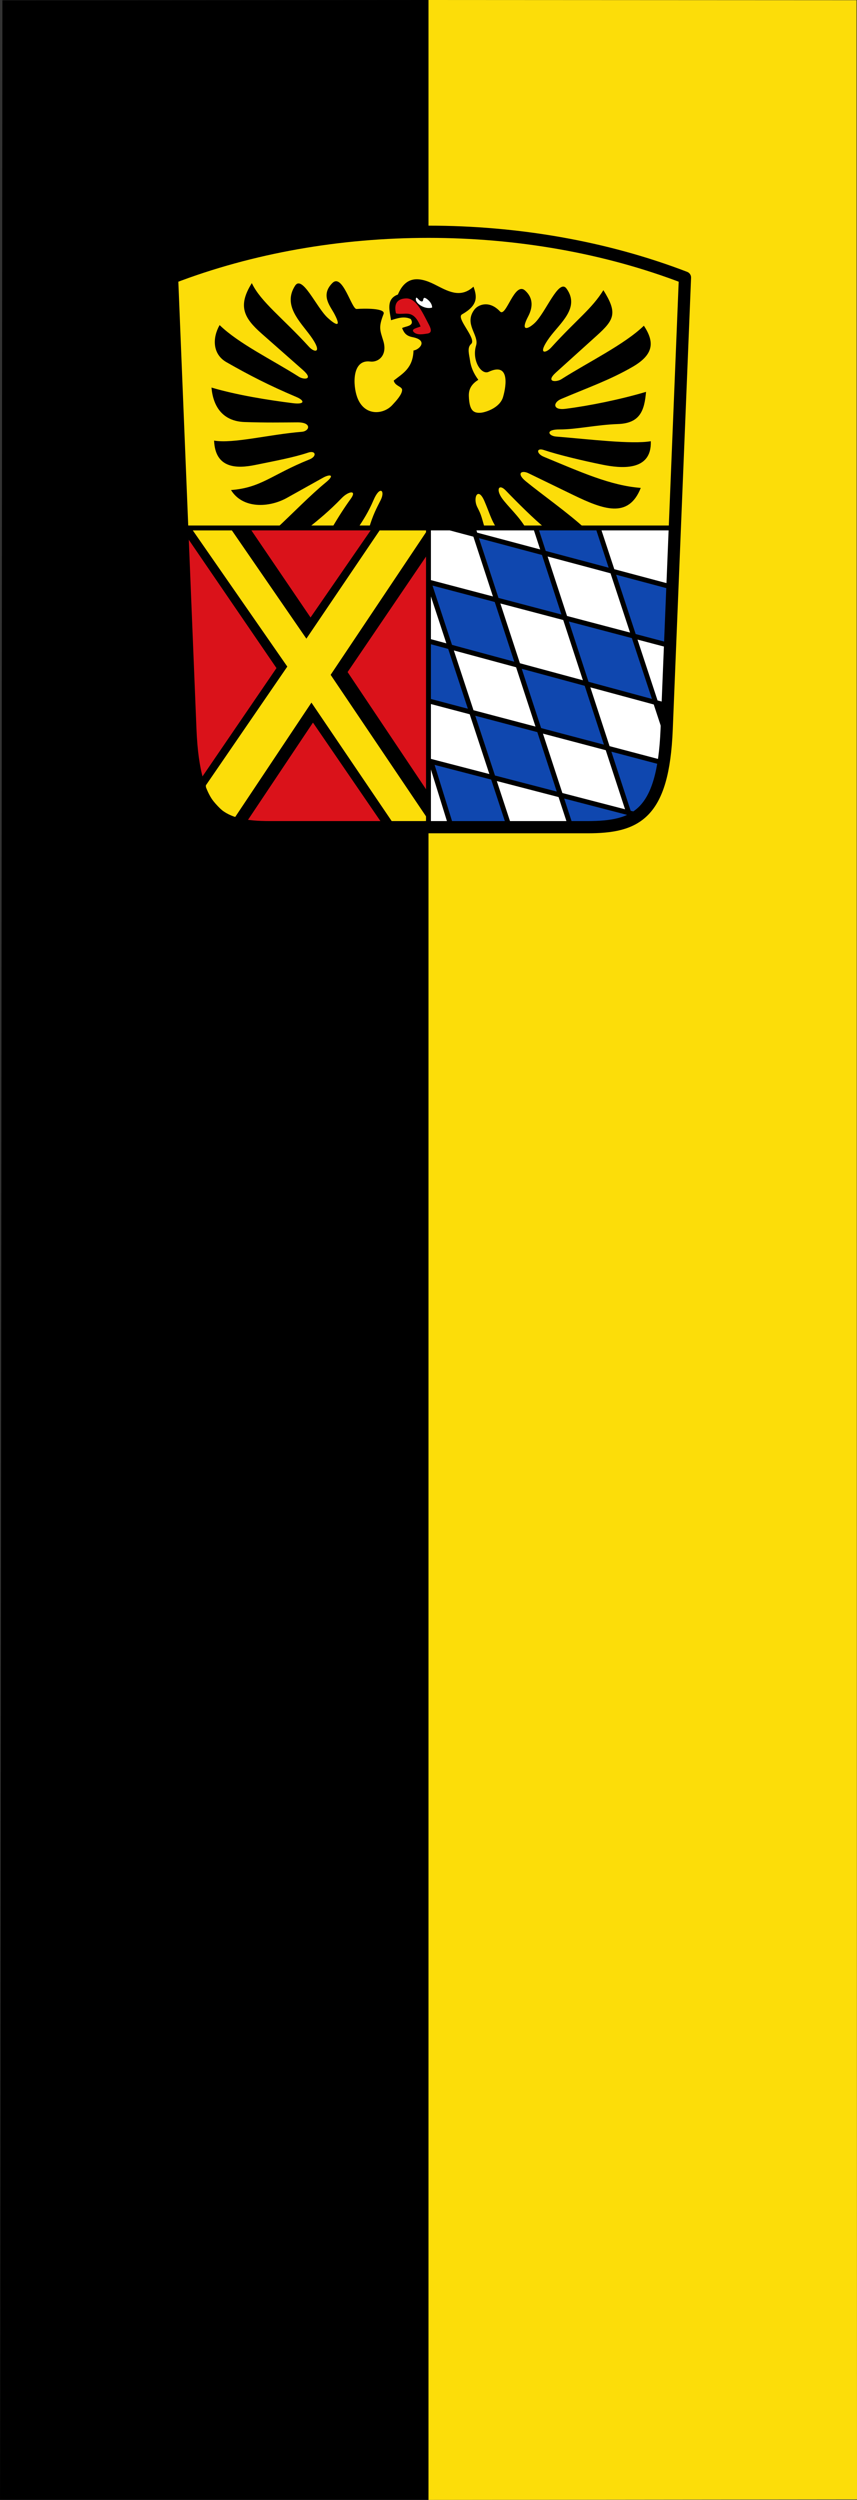 <svg xmlns="http://www.w3.org/2000/svg" xmlns:xlink="http://www.w3.org/1999/xlink" height="875" width="300"><rect width="100%" height="100%" fill="#333333" stroke="none"/><path d="m 0.844 0.1 l 149.16 -0.1 v 875 h -150 c 0.056 0.198 0.844 -874.92 0.844 -874.92 z"/><g fill="#fcdd09"><path d="m 150 0 l 149.82 0.089 l 0.178 874.73 l -150 0.179" color="#000"/><path d="m 60.23 97.15 c 52.54 -20.614 111.57 -23.14 179.55 0 l -4.275 87.64 h -171 z"/></g><path d="m 64.5 184.79 h 85.5 v 104.74 h -59.85 c -13.377 0.847 -21.983 -8.242 -23.512 -32.06 z" fill="#da121a"/><path d="m 235.64 185.07 h -85.5 v 104.74 h 59.85 c 13.377 0.847 21.982 -8.242 23.512 -32.06 z" fill="#fff" stroke="#000" stroke-width="0.428"/><path d="m 125.05 139.07 c -1.545 -4.213 -1.888 -13.352 4.555 -12.527 2.851 0.365 6.135 -2.177 4.555 -7.288 -1.136 -3.678 -1.723 -4.699 0.114 -9.338 0.83 -2.096 -6.793 -1.97 -9.452 -1.769 -1.734 0.131 -4.912 -12.665 -8.474 -9.08 -4.234 4.265 -0.768 7.998 0.73 10.846 2.776 5.279 0.041 3.551 -2.392 1.306 -3.927 -3.626 -8.859 -15.14 -11.388 -11.213 -4.417 6.867 1.743 12.553 5.405 17.585 4.382 6.02 1.48 6.01 -0.508 3.825 -9.11 -10.02 -16.942 -15.752 -20.04 -22.321 -5.02 7.993 -2.776 12.191 3.416 17.652 l 14.463 12.755 c 3.924 3.46 0.291 3.447 -1.367 2.392 -9.428 -6 -21.05 -11.566 -27.787 -18.11 -2.567 4.49 -2.52 10.177 2.392 12.982 7.976 4.555 14.904 8.124 24.484 12.185 2.896 1.228 3.127 2.71 -1.253 2.164 -8.448 -1.054 -19.581 -2.825 -28.47 -5.466 0.562 6.574 3.87 11.808 11.616 12.07 7.442 0.253 12.735 0.149 18.449 0.114 5.228 -0.032 4.251 3.09 1.594 3.303 -11.388 0.911 -24.15 4.241 -30.748 3.075 0.388 9.98 8.193 9.789 14.349 8.541 6.993 -1.417 13.671 -2.679 18.563 -4.327 2.672 -0.9 3.215 1.281 0.456 2.392 -13.284 5.345 -16.827 9.901 -27.445 10.705 4.111 6.66 13.38 6.2 19.588 2.733 l 12.641 -7.06 c 2.311 -1.291 4.38 -1.138 0.911 1.708 -5.289 4.341 -11.388 10.629 -17.08 15.943 h 10.933 c 3.707 -2.985 7.429 -6.01 11.73 -10.477 2.421 -2.516 5.491 -2.952 3.189 0.228 -2.058 2.842 -4.244 6.193 -6.605 10.249 h 9.111 c 1.822 -2.783 3.644 -5.532 5.466 -9.794 2.263 -5.292 4.176 -3.315 2.505 0 -1.367 2.712 -2.733 5.151 -4.1 9.908 0 0 13.957 0.052 20.936 0.062 6.549 0.009 19.648 -0.005 19.648 -0.005 -1.367 -4.757 -1.284 -4.78 -2.65 -7.492 -1.67 -3.315 0.243 -7.386 2.505 -2.094 1.822 4.262 2.356 6.528 4.178 9.311 h 10.238 c -2.362 -4.056 -6.158 -7.407 -8.216 -10.249 -2.303 -3.18 -1.165 -5.321 1.256 -2.805 4.301 4.47 10.117 10.23 13.823 13.215 l 13.993 0.161 c -5.694 -5.314 -15.497 -12.247 -20.786 -16.588 -3.469 -2.846 -1.47 -3.992 0.911 -2.836 l 15.54 7.544 c 10.711 5.2 19.503 8.437 23.775 -2.411 -10.618 -0.804 -20.925 -5.521 -33.888 -10.866 -2.75 -1.134 -2.699 -3.292 -0.028 -2.392 4.892 1.649 13.502 3.716 20.495 5.133 6.157 1.248 17.343 2.566 16.926 -8.219 -6.597 1.166 -21.776 -0.714 -33.16 -1.625 -2.656 -0.213 -3.955 -2.529 1.272 -2.497 5.713 0.035 12.94 -1.632 20.381 -1.885 7.746 -0.264 9.282 -4.692 9.844 -11.266 -8.889 2.641 -19.861 4.895 -28.309 5.949 -4.379 0.547 -4.309 -2.225 -1.414 -3.452 9.58 -4.062 17.01 -6.627 24.968 -11.219 7.65 -4.416 7.697 -8.815 4 -14.432 -6.736 6.541 -19.487 12.749 -28.914 18.751 -1.658 1.055 -5.732 1.115 -1.85 -2.392 l 14.302 -12.916 c 6.127 -5.533 7.31 -7.887 2.289 -15.88 -4.067 6.569 -9.162 10.05 -18.272 20.07 -1.989 2.187 -4.971 2.518 -0.589 -3.503 3.662 -5.03 10.789 -10.396 5.969 -17.1 -2.728 -3.796 -7.3 8.473 -11.227 12.1 -2.432 2.246 -5.01 2.927 -2.23 -2.352 1.498 -2.849 2.065 -6.26 -1.041 -9.07 -3.746 -3.395 -6.674 9.575 -8.797 7.306 -3.714 -3.972 -7.612 -2.447 -8.969 -0.647 -3.8 5.04 1.733 8.881 0.597 12.559 -1.579 5.111 1.792 10.442 4.394 9.221 7.248 -3.402 6.303 4.517 5.04 8.823 -1.146 3.902 -6.341 5.395 -7.8 5.497 -2.515 0.176 -3.995 -0.654 -4.177 -5.848 -0.096 -2.749 1.276 -4.38 3.318 -5.689 -1.734 -2.326 -2.619 -4.592 -2.914 -6.816 -0.257 -1.933 -1.11 -4.428 0.393 -5.716 2.101 -1.801 -5.437 -9.09 -3.189 -10.363 5.612 -3.169 5.34 -6.135 4.02 -9.7 -4.767 4.369 -9.347 1.341 -13.738 -0.838 -6.098 -3.03 -10.226 -2.315 -12.721 3.591 -4.243 1.566 -2.897 5.659 -2.392 8.997 2.226 -0.731 4.679 -1.507 6.905 -0.418 1.491 2.535 -1.824 2.469 -3.047 3.158 0.72 1.797 1.518 2.761 3.659 3.182 5.666 1.112 2.352 4.441 0.342 4.669 -0.205 6.245 -3.813 8.06 -6.926 10.529 0.418 1.933 2.926 2.049 2.936 3.253 0.012 1.601 -2.082 3.862 -3.469 5.35 -3.167 3.398 -9.808 3.906 -12.242 -2.733 z"/><path d="m 138.61 109.68 c -0.68 -2.945 0.076 -5.082 3.463 -5.234 3.55 -0.16 5.693 4.658 7.892 8.858 0.659 1.258 1.706 3.199 -0.403 3.463 -1.191 0.149 -3.527 0.706 -4.751 -0.564 -1.043 -1.081 1.286 -1.421 2.416 -1.933 -2.679 -6.5 -5.625 -3.77 -8.616 -4.59 z" fill="#da121a"/><path d="m 151.26 107.66 c 0.069 -1.012 -0.708 -2.283 -2.01 -3.141 -1.503 -0.988 -0.76 1.055 -1.598 1 -0.951 -0.058 -1.725 -1.773 -1.985 -1.245 -0.789 1.6 2.94 4.234 5.597 3.382 z" fill="#fff"/><path d="m 63.37 184.95 h 24.16 l 21.18 31.18 l 21.624 -31.34 h 19.665 l 0.322 8.272 l -28.642 42.17 l 28.32 42.32 v 11.97 h -15.372 l -25.07 -36.61 l -24.529 36.727 c -8.55 -2.137 -13.308 -7.423 -15.446 -15.973 l 27.2 -39.825 z"/><path d="m 67.49 185.65 h 13.68 l 26.08 37.892 l 25.644 -37.892 h 16.672 l -33.822 50.556 l 34.459 51.12 l -12.788 0.513 l -28.394 -41.913 l -27.16 40.742 c -3.662 -1.844 -10.171 -8.528 -9.783 -11.809 l 28.493 -41.541 z" fill="#fcdd09"/><path d="m 150.9 204.19 l 22.651 6.306 l 7.195 21.972 l -22.651 -6.306 z" id="0" fill="#0f47af"/><use xlink:href="#0" transform="translate(16.627 -16.17)" width="427" height="497"/><use xlink:href="#0" transform="translate(47.612 12.527)" width="427" height="497"/><use xlink:href="#0" transform="translate(30.995 28.698)" width="427" height="497"/><use xlink:href="#0" transform="translate(15.288 45.78)" width="427" height="497"/><g fill="#0f47af"><path d="m 208.85 185.44 c 1.972 2.246 4.186 11.742 5.373 15.367 l -22.651 -6.306 l -3.054 -9.327 c 0 0 20.862 0.592 20.332 0.266 z"/><path d="m 214.64 200.19 c 0 0 20.587 5.356 20.601 5.368 l -1.316 20.221 l -11.606 -2.811 z"/><path d="m 212.62 261.81 l 19.647 5.47 c -1.653 4.175 -3.152 13.441 -8.238 17.676 l -4.214 -1.173 z"/><path d="m 150.28 224.65 l 7.207 2.126 l 7.195 22.428 l -14.338 -3.801 z"/><path d="m 150.44 266.59 l 22.651 6.306 l 5.139 15.693 c 0 0 -20.506 -0.146 -20.595 -0.027 z"/><path d="m 196.9 278.21 l 22.651 6.306 l 0.992 3.03 c 0.034 0.011 -19.864 1.932 -19.864 1.932 -1.426 -3.671 -2.549 -7.512 -3.779 -11.268 z"/></g><g fill="none" stroke="#000"><path d="m 64.5 184.79 h 171 m -26.06 0.168 l 24.381 73.98 m -83.78 -55.36 l 28.687 87.16 m 8.809 -105.93 l 33.595 102.83 m -62.922 2.542 l -7.342 -23.671 l 73.28 19.03 m -74.14 -40.22 l 82.73 21.839 m -82.73 -42.776 l 82.77 22.373 l -0.03 3.831 l -1.788 -3.911 m -80.86 -42.936 l 85.18 22.435 m -71.4 -40.628 l 2.14 0.501 l 34.18 104.47 m -50.21 -0.999 v -104.74 l 7.396 -0.03 l 78.3 20.869" stroke-width="1.71"/><path d="m 60.23 97.15 c 55.58 -21.375 123.97 -21.375 179.55 0 l -6.412 158.18 c -1.212 29.9 -10.688 34.2 -27.787 34.2 h -111.15 c -17.1 0 -26.574 -4.275 -27.787 -34.2 z" stroke-linejoin="round" stroke-linecap="round" stroke-width="4.275"/></g></svg>